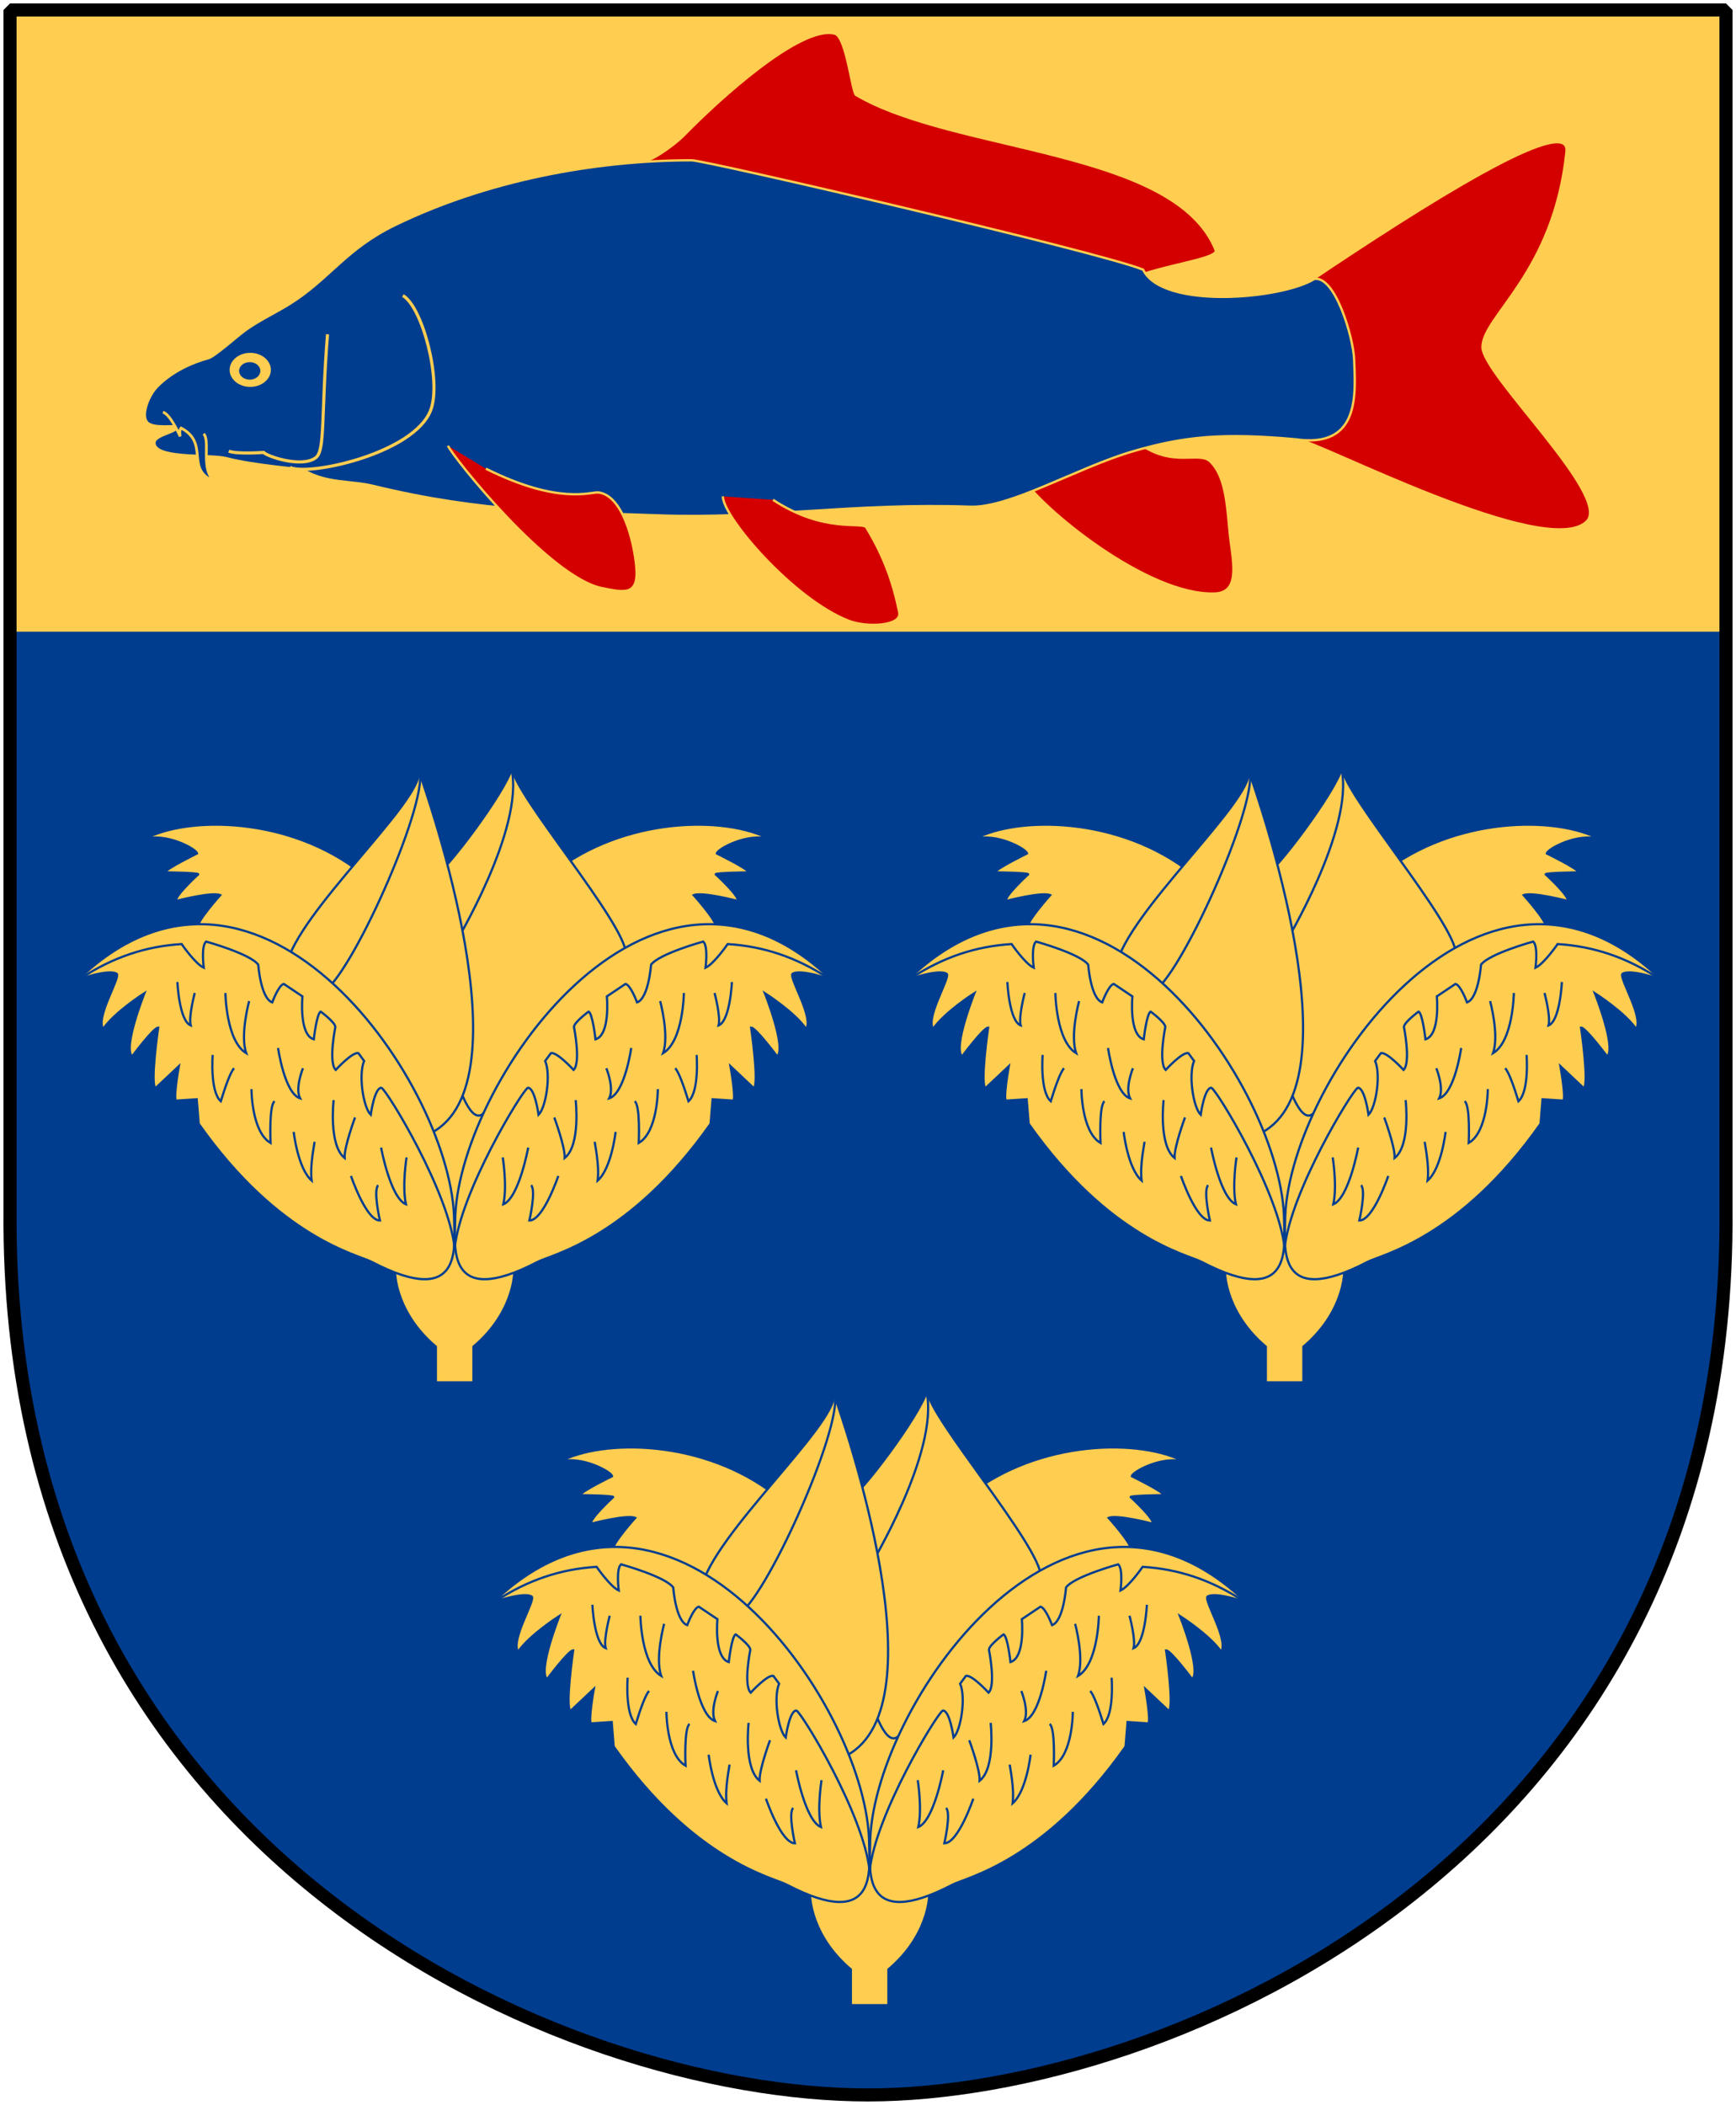 <?xml version="1.0" encoding="UTF-8" standalone="no"?>
<!-- Created with Inkscape (http://www.inkscape.org/) -->

<svg
   xmlns:dc="http://purl.org/dc/elements/1.1/"
   xmlns:cc="http://web.resource.org/cc/"
   xmlns:rdf="http://www.w3.org/1999/02/22-rdf-syntax-ns#"
   xmlns:svg="http://www.w3.org/2000/svg"
   xmlns="http://www.w3.org/2000/svg"
   xmlns:xlink="http://www.w3.org/1999/xlink"
   version="1.0"
   width="251"
   height="304.2"
   id="svg4166">
  <defs
     id="defs4168" />
  <path
     d="m 249.551,1.44 -124.05,0 -124.051,0 0,173.497 C 0.682,268.657 81.739,302.756 125.5,302.756 c 42.994,0 124.818,-34.099 124.051,-127.82 l 0,-173.497 z"
     id="Shield"
     style="fill:#003d8f" />
  <path
     d="m 1.1,1.098 0,90.194 248.5,0 0,-90.194 -124.25,0 -124.25,0 z"
     id="Chef"
     style="fill:#ffcd50" />
  <g
     transform="matrix(0.226,0,0,0.226,74.504,-233.085)"
     id="Karp"
     style="stroke:#ffcd50;stroke-width:1.5px">
    <path
       d="m 79.67,1135.198 c 5.599,0.4 21.16,-10.098 28.77,-17.891 21.449,-21.966 74.28,-70.252 96.054,-64.418 7.344,1.968 11.009,37.693 13.492,39.155 63.088,37.166 203.991,34.382 230.063,99.187 2.507,6.231 -39.474,9.825 -61.872,21.424 0,0 -306.507,-77.457 -306.507,-77.457 z"
       id="fin-1"
       style="fill:#d40000" />
    <path
       d="m 509.392,1210.594 c 70.703,-47.512 165.746,-107.794 163.132,-82.284 -8.01,77.619 -53.734,105.21 -53.734,125.002 0,17.886 82.81,95.361 66.743,111.427 -25.672,25.672 -175.343,-52.9 -184.958,-52.334"
       id="Tail-fin"
       style="fill:#d40000" />
    <path
       d="m 398.348,1314.455 c 22.625,16.686 39.071,4.769 46.474,12.172 9.309,9.309 10.484,26.195 12.149,44.762 1.44,16.061 8.134,38.675 -9.101,39.482 -43.211,2.022 -112.629,-55.62 -123.659,-74.285"
       id="fin-2"
       style="fill:#d40000" />
    <path
       d="m 511.171,1209.744 c 13.434,-2.29 25.046,37.748 25.493,51.598 0.68,21.087 4.444,57.09 -37.622,50.9 -46.823,-4.173 -71.258,-1.825 -104.013,7.746 -35.155,10.272 -78.561,36.326 -104.013,35.409 -73.888,-2.662 -132.804,8.019 -199.174,5.533 -61.138,-2.291 -112.365,-1.734 -182.576,-18.811 -14.694,-3.574 -29.478,-1.424 -44.261,-9.959 -1.852,-1.069 -32.669,-3.215 -49.486,-7.721 -10.129,-2.714 -43.174,0.424 -46.191,-8.619 -2.065,-6.19 12.419,-7.065 15.233,-11.582 -2.949,-1.138 -16.511,1.564 -20.25,-3.061 -3.608,-4.463 0.779,-16.807 6.801,-22.828 9.721,-9.721 22.57,-15.289 32.507,-17.951 4.069,-1.09 18.02,-13.761 23.764,-17.909 8.61,-6.217 19.568,-11.322 28.565,-16.964 24.981,-15.665 35.606,-34.895 66.8,-50.083 58.668,-28.565 127.707,-41.597 190.118,-41.597 8.619,0 260.004,58.31 288.802,69.958 12.525,25.735 89.264,18.669 109.503,5.941 z"
       id="Body"
       style="fill:#003d8f" />
    <path
       d="m 132.783,1348.757 c 0,13.292 45.438,66.199 80.776,79.67 11.488,4.379 33.911,3.364 32.089,-5.533 -3.743,-18.283 -9.313,-34.863 -21.024,-54.22 -2.502,-4.136 -26.663,4.072 -59.752,-17.704"
       id="fin-3"
       style="fill:#d40000" />
    <path
       d="m -43.08,1316.385 c 2.828,6.787 64.654,84.177 98.406,91.018 13.935,2.824 23.727,5.275 22.13,-13.278 -1.44,-16.736 -8.838,-45.969 -24.234,-47.863 -4.691,-0.577 -25.087,8.265 -72.034,-15.209"
       id="fin-4"
       style="fill:#d40000" />
    <path
       d="m -199.382,1308.744 c 4.525,4.808 -2.262,22.908 7.07,30.544 -19.514,-7.636 -2.828,-24.322 -21.494,-34.22 -1.414,1.414 -0.566,5.373 -0.566,5.373 0,0 -6.222,-14.14 -11.03,-15.555"
       id="Moustach"
       style="fill:#003d8f;stroke-width:1.75px" />
    <path
       d="m -156.377,1267.866 c 0,6.013 -5.908,10.887 -13.196,10.887 -7.288,0 -13.196,-4.874 -13.196,-10.887 0,-6.013 5.908,-10.887 13.196,-10.887 7.288,0 13.196,4.874 13.196,10.887 z"
       id="Eye-1"
       style="fill:#ffcd50;stroke:none" />
    <path
       d="m -163.105,1268.525 c 0,3.097 -3.044,5.608 -6.798,5.608 -3.755,0 -6.798,-2.511 -6.798,-5.608 0,-3.098 3.044,-5.609 6.798,-5.609 3.755,0 6.798,2.511 6.798,5.609 z"
       id="Eye-2"
       style="fill:#003d8f;stroke:none" />
    <path
       d="m -144.17,1330.218 c 11.648,5.824 79.461,-8.81 90.065,-36.62 7.125,-18.687 -5.336,-66.168 -17.815,-73.24"
       id="path4233"
       style="fill:none;stroke-width:2px" />
    <path
       d="m -120.131,1245.117 c -4.128,52.016 -1.415,74.189 -7.431,78.849 -8.898,6.892 -31.374,-0.826 -33.439,-3.303 0,0 -17.339,1.238 -22.292,-0.826"
       id="path4235"
       style="fill:none;stroke-width:2px" />
  </g>
  <g
     transform="matrix(0.322,0,0,0.322,-59.912,191.254)"
     id="Hazlenut"
     style="fill:#ffcd50;stroke:#003d8f">
    <path
       d="m 575.834,240.579 27.268,10.555 c 1.409,7.749 -1.684,24.96 -18.12,38.813 l 0,16.052 -16.871,0 0,-16.052 C 551.674,276.093 548.581,258.882 549.99,251.134 l 25.845,-10.555 z"
       id="Stem" />
    <path
       d="m 538.074,162.807 85.379,6.757 -24.57,75.552 -38.697,-6.142 -22.113,-76.166 z"
       id="back"
       style="stroke:none" />
    <path
       d="m 620.493,77.429 c 32.458,-25.578 78.109,-25.693 97.513,-15.253 -9.828,-3.071 -23.543,4.478 -23.719,6.419 0,0 14.15,6.904 14.327,8.491 0,0 -14.847,0.157 -14.847,0.863 0,0 10.932,10.012 9.874,11.953 0,0 -16.043,-4.186 -19.748,-2.598 0,0 10.355,11.562 10.003,14.208 l -44.821,54.909 -28.582,-78.991 z"
       id="Fold-2" />
    <use
       transform="matrix(-1,0,0,1,1155.162,0)"
       id="Fold-4"
       x="0"
       y="0"
       width="1106"
       height="1215"
       xlink:href="#Fold-2" />
    <path
       d="m 653.503,113.875 c 0,-13.9 -50.534,-71.896 -51.138,-83.68 C 599.041,41.677 572.123,77.036 567.591,78.849 l 10.201,92.141 c 0,0 6.273,21.375 12.316,13.519 l 63.394,-70.634 z"
       id="Nut-1" />
    <path
       d="m 576.523,109.405 c 0,0 31.34,-51.776 25.599,-78.669"
       id="Nut-1-line"
       style="fill:none" />
    <path
       d="m 500.826,119.126 c 5.375,-24.346 60.39,-73.037 59.758,-87.265 4.426,12.963 48.64,139.473 5.505,162.135 L 500.826,119.126 z"
       id="Nut-2" />
    <path
       d="m 560.9,31.861 c 3.162,15.809 -31.302,92.956 -43.949,99.28"
       id="Nut-2-line"
       style="fill:none" />
    <g
       id="Fold-1">
      <path
         d="m 576.765,233.944 c 0,-59.835 86.924,-187.255 168.764,-108.8 0,0 -13.855,-4.891 -17.309,-2.473 -1.382,2.073 9.636,19.545 6.182,24.727 -5.182,-7.6 -18.545,-16.073 -18.545,-16.073 0,0 9.709,24.291 5.564,28.436 0,0 -9.673,-12.982 -11.745,-12.982 0,0 3.655,25.127 1.236,27.2 l -10.509,-9.891 c 0,0 2.618,14.764 1.236,15.455 l -9.273,-0.618 -0.891,10.982 c -36.273,51.474 -71.519,58.779 -77.618,61.964 -41.505,21.672 -37.091,-7.556 -37.091,-17.927 z"
         id="path2824" />
      <path
         d="m 576.575,245.635 c 2.598,-25.204 30.22,-70.557 32.819,-71.856 3.118,-0.26 4.836,12.091 4.836,12.091 3.378,-3.378 5.593,-18.068 2.959,-24.147 0,0 2.569,-3.49 2.569,-3.49 2.598,-0.78 10.193,7.509 10.193,7.509 3.378,-3.378 0.171,-19.254 0.171,-19.254 0,-2.079 6.564,-6.909 6.564,-6.909 1.819,0.78 3.109,12.437 3.109,12.437 6.756,-2.079 5.093,-19.263 5.093,-19.263 l 8.38,-5.61 c 2.339,0.52 5.182,8.291 5.182,8.291 5.197,-1.819 6.289,-16.913 6.289,-16.913 3.638,-4.937 23.421,-10.379 23.421,-10.379 2.339,2.079 1.036,11.746 1.036,11.746 3.898,-1.819 9.933,-10.624 9.933,-10.624 16.158,0.993 30.737,5.892 45.117,15.239"
         id="path3006"
         style="fill:none" />
      <path
         d="m 621.273,187.081 c 0,0 4.937,13.252 4.677,18.189 7.275,-5.716 4.937,-25.984 4.937,-25.984"
         id="path2828"
         style="fill:none" />
      <path
         d="m 644.658,164.995 c 0,0 3.638,8.835 1.299,13.512 7.016,-2.339 9.874,-22.606 9.874,-22.606"
         id="path2830"
         style="fill:none" />
      <path
         d="m 668.823,134.853 c 0,0 4.181,15.353 1.299,23.385 9.094,-5.457 9.354,-27.023 9.354,-27.023"
         id="path2832"
         style="fill:none" />
      <path
         d="m 693.248,131.216 c 0,0 2.858,10.653 1.819,14.551 5.197,-2.079 5.976,-19.488 5.976,-19.488"
         id="path2834"
         style="fill:none" />
      <path
         d="m 598.147,205.01 c 0,0 2.079,12.992 0.26,21.047 7.016,-2.858 11.173,-25.464 11.173,-25.464"
         id="path2836"
         style="fill:none" />
      <path
         d="m 610.879,217.482 c 2.339,2.339 -0.78,15.85 -0.78,15.85 6.236,0 12.992,-20.008 12.992,-20.008"
         id="path2838"
         style="fill:none" />
      <path
         d="m 639.461,197.994 c 0,1.039 2.148,10.397 1.299,17.409 6.236,-5.457 8.055,-21.826 8.055,-21.826"
         id="path2840"
         style="fill:none" />
      <path
         d="m 657.39,179.805 c 2.598,1.819 1.819,18.708 1.819,18.708 8.575,-4.937 8.575,-24.165 8.575,-24.165"
         id="path2842"
         style="fill:none" />
      <path
         d="m 675.579,164.995 c 1.559,1.559 3.898,8.055 5.976,14.811 4.937,-4.417 3.638,-20.787 3.638,-20.787"
         id="path2844"
         style="fill:none" />
    </g>
    <use
       transform="matrix(-1,0,0,1,1153.091,0)"
       id="Fold-3"
       x="0"
       y="0"
       width="1106"
       height="1215"
       xlink:href="#Fold-1" />
  </g>
  <use
     transform="translate(60,-90)"
     id="Hazlenut-2"
     x="0"
     y="0"
     width="251"
     height="304.2"
     xlink:href="#Hazlenut" />
  <use
     transform="translate(-60,-90)"
     id="Hazlenut-3"
     x="0"
     y="0"
     width="251"
     height="304.2"
     xlink:href="#Hazlenut" />
  <path
     d="m 249.551,1.44 -124.05,0 -124.051,0 0,173.497 c -0.767,93.721 80.289,127.82 124.051,127.82 42.994,0 124.818,-34.099 124.051,-127.82 l 0,-173.497 z"
     id="Frame"
     style="fill:none;stroke:#000000;stroke-width:1.888;stroke-linecap:round;stroke-linejoin:bevel" />
</svg>
